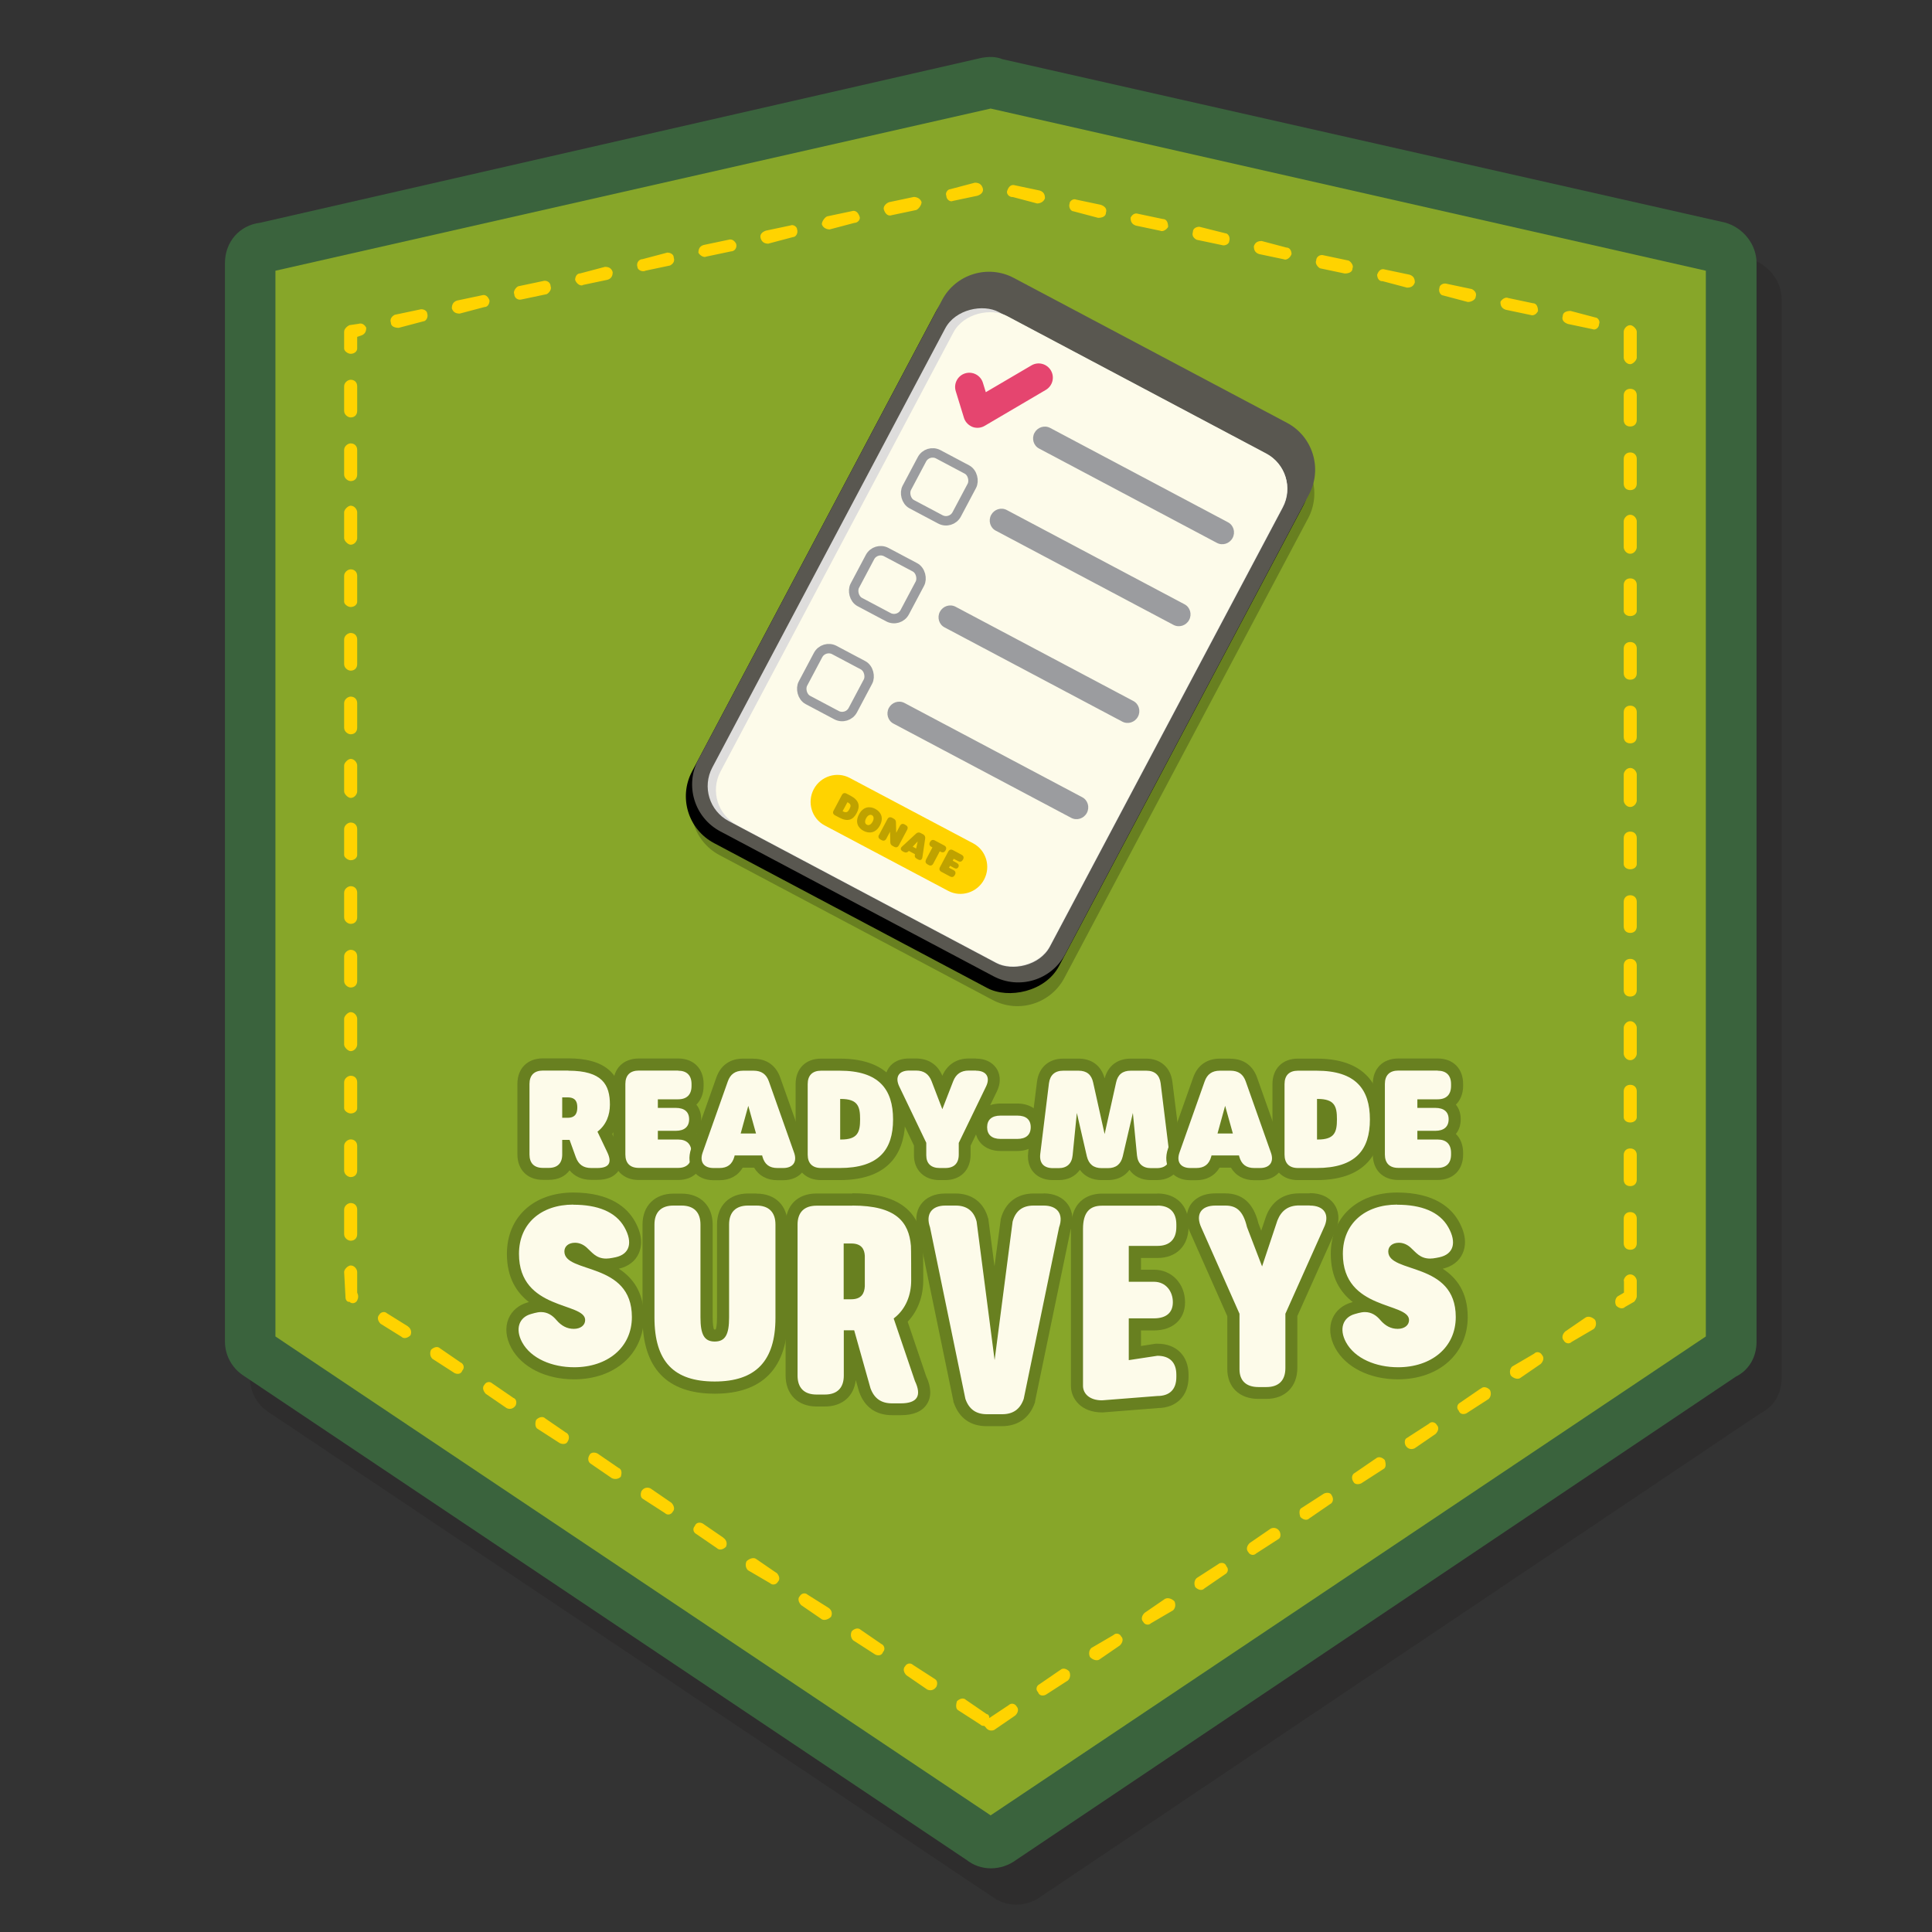 <?xml version="1.0" encoding="UTF-8"?><svg xmlns="http://www.w3.org/2000/svg" viewBox="0 0 160 160"><rect x="0" y="0" width="160" height="160" fill="#333333" stroke="none"/><defs><style>.uuid-90ed106d-8ade-41b3-a29e-c296949a9010,.uuid-e423c782-f388-4f92-9077-fc90cf74e564{fill:none;}.uuid-9092547a-f265-4110-941d-f7254209e0e9{fill:#688020;}.uuid-d436dbaf-d8f4-406f-980c-6ecffd3b629e{fill:#e5456f;}.uuid-58142068-3a6f-4b16-9c4b-94172e43a339{fill:#ffd300;}.uuid-58ddd948-7039-4339-aee4-078ce9770a14{fill:#fdfbea;}.uuid-b1bbac22-d0b2-4f1b-9070-bcd53b1382be{fill:#bfa200;}.uuid-c53fa23c-bde2-45d0-9147-40dfea2079b2{fill:#dedddc;}.uuid-8a0bd63f-08cf-43e7-a9fb-bf7b3c0dd324{fill:#9b9c9f;}.uuid-4b39bef5-7f6f-49ae-9334-3c22f9155919{fill:#595750;}.uuid-22d4a5b9-ff1c-48d0-974d-01c0d8b3ff27{fill:#3a633d;}.uuid-0f886116-7730-4bed-90f2-c6408f380717{fill:#211f1f;mix-blend-mode:multiply;opacity:.25;}.uuid-e423c782-f388-4f92-9077-fc90cf74e564{stroke:#9b9c9f;stroke-miterlimit:10;stroke-width:.78px;}.uuid-c471fda2-bf5a-4dba-ba79-5d52b3cba0f1{fill:#87a629;fill-rule:evenodd;}.uuid-493d67e2-fdf6-4424-8bac-94a8c5c99999{isolation:isolate;}</style></defs><g class="uuid-493d67e2-fdf6-4424-8bac-94a8c5c99999"><g id="uuid-909da8bb-2c84-4039-9253-3ab385452557"><rect class="uuid-90ed106d-8ade-41b3-a29e-c296949a9010" x="0" width="160" height="160"/></g><g id="uuid-57b703c2-c405-4dba-a52f-3622a7e7f6ae"><path class="uuid-0f886116-7730-4bed-90f2-c6408f380717" d="M82.08,157.02L22.2,116.92c-.97-.65-1.5-1.72-1.5-2.79h0V24.8c0-1.72,1.18-3.12,2.9-3.33L83.37,7.81c.65-.11,1.18-.11,1.72,.11l59.88,13.54c1.5,.43,2.58,1.83,2.58,3.33h0V114.12c0,1.29-.64,2.37-1.72,2.9l-59.55,39.99c-1.29,.97-3.01,.97-4.19,0h0Z"/><path class="uuid-22d4a5b9-ff1c-48d0-974d-01c0d8b3ff27" d="M80,154L20.13,113.9c-.97-.65-1.5-1.72-1.5-2.79h0V21.78c0-1.72,1.18-3.12,2.9-3.33L81.29,4.79c.65-.11,1.18-.11,1.72,.11l59.88,13.54c1.5,.43,2.58,1.83,2.58,3.33h0V111.11c0,1.29-.64,2.37-1.72,2.9l-59.55,39.99c-1.29,.97-3.01,.97-4.19,0h0Z"/><polygon class="uuid-c471fda2-bf5a-4dba-ba79-5d52b3cba0f1" points="82.04 150.34 141.27 110.68 141.27 25.97 141.27 25.97 141.27 22.42 82.04 8.99 22.81 22.42 22.81 106.91 22.81 106.91 22.81 110.68 82.04 150.34"/><path class="uuid-58142068-3a6f-4b16-9c4b-94172e43a339" d="M82.37,143.25c-.21,.11-.54,.11-.75-.21l-.11-.11c-.11,0-.22,0-.32-.11l-1.83-1.18c-.21-.11-.21-.43-.11-.75,.22-.22,.54-.32,.75-.11l1.72,1.18c.11,0,.21,.11,.21,.32l1.61-1.07c.21-.21,.54-.11,.65,.11,.21,.22,.11,.54-.11,.75l-1.72,1.18Zm-4.94-4.19c.22,.11,.22,.43,.11,.64-.22,.32-.54,.32-.75,.22l-1.72-1.18c-.22-.21-.32-.54-.11-.75,.11-.22,.43-.32,.65-.11l1.83,1.18Zm-4.41-2.9c.21,.11,.32,.43,.11,.65-.11,.32-.43,.32-.65,.21l-1.83-1.18c-.22-.22-.22-.54-.11-.75,.21-.22,.54-.32,.75-.11l1.72,1.18Zm-4.41-3.01c.32,.21,.32,.54,.21,.75-.21,.21-.54,.32-.75,.21l-1.72-1.18c-.21-.22-.32-.54-.11-.75,.11-.21,.43-.32,.65-.11l1.72,1.08Zm-4.3-2.9c.22,.22,.32,.54,.11,.75-.11,.21-.43,.32-.65,.11l-1.83-1.07c-.22-.22-.22-.54-.11-.75,.22-.21,.54-.32,.75-.21l1.72,1.18Zm-4.41-2.9c.32,.22,.32,.54,.22,.75-.22,.22-.54,.32-.75,.11l-1.72-1.18c-.22-.11-.32-.43-.11-.65,.11-.32,.43-.32,.64-.22l1.72,1.18Zm-4.3-2.9c.21,.21,.32,.54,.11,.75-.11,.22-.43,.32-.64,.11l-1.83-1.18c-.21-.11-.21-.43-.11-.65,.21-.32,.54-.32,.75-.21l1.72,1.18Zm-4.41-2.9c.32,.11,.32,.43,.22,.75-.22,.22-.54,.22-.75,.11l-1.72-1.18c-.21-.11-.32-.43-.11-.75,.11-.22,.43-.22,.65-.11l1.72,1.18Zm-4.3-2.9c.22,.11,.32,.43,.11,.75-.11,.22-.43,.22-.65,.11l-1.83-1.18c-.22-.11-.22-.54-.11-.75,.21-.22,.54-.32,.75-.11l1.72,1.18Zm-4.41-2.9c.32,.11,.32,.43,.22,.65-.22,.32-.54,.32-.75,.21l-1.72-1.18c-.21-.22-.32-.54-.11-.75,.11-.22,.43-.32,.65-.11l1.72,1.18Zm-4.3-2.9c.21,.11,.32,.43,.11,.65-.11,.32-.43,.32-.65,.21l-1.83-1.18c-.22-.21-.22-.54-.11-.75,.22-.21,.54-.32,.75-.11l1.72,1.18Zm-4.41-3.01c.32,.22,.32,.54,.22,.75-.22,.21-.54,.32-.75,.11l-1.72-1.07c-.22-.21-.32-.54-.11-.75,.11-.21,.43-.32,.65-.11l1.72,1.07Zm-4.19-2.79c.11,.22,.11,.43,0,.65-.11,.22-.43,.32-.64,.11h-.11c-.22-.11-.22-.32-.22-.43l-.11-2.04c0-.22,.32-.54,.54-.54,.32,0,.54,.32,.54,.54v1.72Zm0-4.84c0,.32-.21,.54-.54,.54-.22,0-.54-.21-.54-.54v-2.04c0-.32,.32-.54,.54-.54,.32,0,.54,.22,.54,.54v2.04Zm0-5.27c0,.32-.21,.54-.54,.54-.22,0-.54-.22-.54-.54v-2.04c0-.32,.32-.54,.54-.54,.32,0,.54,.22,.54,.54v2.04Zm0-5.16c0,.22-.21,.43-.54,.43-.22,0-.54-.21-.54-.43v-2.15c0-.32,.32-.54,.54-.54,.32,0,.54,.21,.54,.54v2.15Zm0-5.27c0,.21-.21,.54-.54,.54-.22,0-.54-.32-.54-.54v-2.15c0-.22,.32-.54,.54-.54,.32,0,.54,.32,.54,.54v2.15Zm0-5.27c0,.32-.21,.54-.54,.54-.22,0-.54-.22-.54-.54v-2.04c0-.32,.32-.54,.54-.54,.32,0,.54,.22,.54,.54v2.04Zm0-5.27c0,.32-.21,.54-.54,.54-.22,0-.54-.21-.54-.54v-2.04c0-.32,.32-.54,.54-.54,.32,0,.54,.22,.54,.54v2.04Zm0-5.16c0,.21-.21,.43-.54,.43-.22,0-.54-.22-.54-.43v-2.15c0-.32,.32-.54,.54-.54,.32,0,.54,.22,.54,.54v2.15Zm0-5.27c0,.22-.21,.54-.54,.54-.22,0-.54-.32-.54-.54v-2.15c0-.22,.32-.54,.54-.54,.32,0,.54,.32,.54,.54v2.15Zm0-5.27c0,.32-.21,.54-.54,.54-.22,0-.54-.22-.54-.54v-2.04c0-.32,.32-.54,.54-.54,.32,0,.54,.22,.54,.54v2.04Zm0-5.27c0,.32-.21,.54-.54,.54-.22,0-.54-.21-.54-.54v-2.04c0-.32,.32-.54,.54-.54,.32,0,.54,.22,.54,.54v2.04Zm0-5.16c0,.21-.21,.43-.54,.43-.22,0-.54-.22-.54-.43v-2.15c0-.32,.32-.54,.54-.54,.32,0,.54,.22,.54,.54v2.15Zm0-5.27c0,.22-.21,.54-.54,.54-.22,0-.54-.32-.54-.54v-2.15c0-.22,.32-.54,.54-.54,.32,0,.54,.32,.54,.54v2.15Zm0-5.27c0,.32-.21,.54-.54,.54-.22,0-.54-.22-.54-.54v-2.04c0-.32,.32-.54,.54-.54,.32,0,.54,.22,.54,.54v2.04Zm0-5.27c0,.32-.21,.54-.54,.54-.22,0-.54-.22-.54-.54v-2.04c0-.32,.32-.54,.54-.54,.32,0,.54,.21,.54,.54v2.04Zm0-5.16c0,.21-.21,.43-.54,.43-.22,0-.54-.22-.54-.43v-1.4h0c0-.21,.21-.43,.43-.54l.75-.11c.32-.11,.54,.11,.65,.32,0,.32-.11,.54-.43,.65l-.32,.11v.97Zm3.44-1.72c-.32,0-.65-.11-.65-.43-.11-.32,.11-.54,.32-.65l2.04-.43c.32-.11,.65,.11,.65,.32,.11,.32-.11,.65-.32,.65l-2.04,.54Zm5.05-1.18c-.32,0-.54-.11-.65-.43,0-.32,.11-.54,.43-.65l2.04-.43c.32-.11,.54,.11,.65,.43,0,.22-.11,.54-.43,.54l-2.04,.54Zm5.16-1.18c-.32,.11-.64-.11-.64-.43-.11-.21,.11-.54,.32-.65l2.04-.43c.32-.11,.65,.11,.65,.43,.11,.22-.11,.54-.32,.65l-2.04,.43Zm5.05-1.18c-.21,.11-.54-.11-.65-.43,0-.22,.11-.54,.43-.54l2.04-.54c.32,0,.54,.11,.64,.43,0,.32-.11,.54-.43,.64l-2.04,.43Zm5.16-1.18c-.32,.11-.65-.11-.65-.32-.11-.32,.11-.65,.43-.65l2.04-.54c.22,0,.54,.11,.54,.43,.11,.32-.11,.54-.32,.64l-2.04,.43Zm5.05-1.18c-.22,.11-.54-.11-.65-.32,0-.32,.11-.54,.43-.64l2.04-.43c.32-.11,.54,.11,.65,.32,.11,.32-.11,.64-.43,.64l-2.04,.43Zm5.16-1.07c-.32,0-.54-.11-.65-.43-.11-.32,.11-.54,.43-.65l2.04-.43c.21-.11,.54,.11,.54,.32,.11,.32-.11,.64-.32,.64l-2.04,.54Zm5.05-1.18c-.21,0-.54-.11-.64-.43,0-.21,.21-.54,.43-.65l2.04-.43c.32-.11,.54,.11,.65,.43,.11,.21-.11,.54-.43,.54l-2.04,.54Zm5.16-1.18c-.32,.11-.54-.11-.65-.43-.11-.22,.11-.54,.43-.65l2.04-.43c.21,0,.54,.11,.64,.43,0,.22-.21,.54-.43,.65l-2.04,.43Zm5.05-1.18c-.21,.11-.54-.11-.54-.43-.11-.22,.11-.54,.32-.54l2.04-.54c.32,0,.54,.11,.65,.43s-.11,.54-.43,.65l-2.04,.43Zm4.94-.32c-.32,0-.54-.32-.43-.54,.11-.32,.32-.54,.65-.43l2.04,.43c.32,.11,.43,.32,.43,.64-.11,.32-.43,.43-.65,.43l-2.04-.54Zm5.05,1.18c-.21,0-.43-.32-.32-.65,0-.21,.32-.43,.54-.32l2.04,.43c.32,.11,.54,.32,.43,.65,0,.32-.32,.43-.65,.43l-2.04-.54Zm5.16,1.18c-.32-.11-.43-.32-.43-.65,.11-.22,.32-.43,.64-.32l2.04,.43c.32,0,.43,.32,.43,.65-.11,.21-.43,.43-.65,.32l-2.04-.43Zm5.05,1.18c-.22-.11-.43-.32-.32-.65,0-.32,.32-.43,.54-.43l2.15,.54c.22,0,.43,.32,.32,.65,0,.21-.32,.43-.64,.32l-2.04-.43Zm5.16,1.18c-.32-.11-.43-.32-.43-.65,.11-.32,.32-.43,.65-.43l2.04,.54c.32,0,.43,.32,.43,.54-.11,.32-.43,.54-.65,.43l-2.04-.43Zm5.05,1.18c-.21-.11-.43-.43-.32-.64,0-.32,.32-.54,.65-.43l2.04,.43c.21,.11,.43,.43,.32,.64,0,.32-.32,.43-.65,.43l-2.04-.43Zm5.16,1.07c-.32,0-.43-.32-.43-.54,.11-.32,.32-.54,.65-.43l2.04,.43c.32,.11,.43,.32,.43,.64-.11,.32-.32,.43-.65,.43l-2.04-.54Zm5.05,1.18c-.22,0-.43-.32-.32-.64,0-.22,.32-.43,.64-.32l2.04,.43c.22,.11,.43,.32,.32,.64,0,.21-.32,.43-.65,.43l-2.04-.54Zm5.16,1.18c-.32-.11-.43-.32-.43-.65,.11-.22,.43-.43,.64-.32l2.04,.43c.32,0,.43,.32,.43,.65-.11,.21-.32,.43-.64,.32l-2.04-.43Zm5.16,1.18c-.32-.11-.54-.32-.43-.65,0-.32,.32-.43,.65-.43l2.04,.54c.22,0,.43,.32,.32,.54,0,.32-.32,.54-.54,.43l-2.04-.43Zm4.62,.64c0-.21,.22-.54,.54-.54,.22,0,.54,.32,.54,.54v2.15c0,.21-.32,.54-.54,.54-.32,0-.54-.32-.54-.54v-2.15Zm0,5.27c0-.32,.22-.54,.54-.54s.54,.21,.54,.54v2.04c0,.32-.21,.54-.54,.54s-.54-.21-.54-.54v-2.04Zm0,5.27c0-.32,.22-.54,.54-.54s.54,.22,.54,.54v2.04c0,.32-.21,.54-.54,.54s-.54-.21-.54-.54v-2.04Zm0,5.16c0-.22,.22-.54,.54-.54s.54,.32,.54,.54v2.15c0,.21-.21,.54-.54,.54s-.54-.32-.54-.54v-2.15Zm0,5.27c0-.32,.22-.54,.54-.54s.54,.21,.54,.54v2.15c0,.22-.21,.43-.54,.43s-.54-.21-.54-.43v-2.15Zm0,5.27c0-.32,.22-.54,.54-.54s.54,.22,.54,.54v2.04c0,.32-.21,.54-.54,.54s-.54-.22-.54-.54v-2.04Zm0,5.27c0-.32,.22-.54,.54-.54s.54,.22,.54,.54v2.04c0,.32-.21,.54-.54,.54s-.54-.21-.54-.54v-2.04Zm0,5.16c0-.22,.22-.54,.54-.54s.54,.32,.54,.54v2.15c0,.21-.21,.54-.54,.54s-.54-.32-.54-.54v-2.15Zm0,5.27c0-.32,.22-.54,.54-.54s.54,.21,.54,.54v2.15c0,.22-.21,.43-.54,.43s-.54-.21-.54-.43v-2.15Zm0,5.27c0-.32,.22-.54,.54-.54s.54,.22,.54,.54v2.04c0,.32-.21,.54-.54,.54s-.54-.22-.54-.54v-2.04Zm0,5.27c0-.32,.22-.54,.54-.54s.54,.22,.54,.54v2.04c0,.32-.21,.54-.54,.54s-.54-.21-.54-.54v-2.04Zm0,5.16c0-.22,.22-.54,.54-.54s.54,.32,.54,.54v2.15c0,.21-.21,.54-.54,.54s-.54-.32-.54-.54v-2.15Zm0,5.27c0-.32,.22-.54,.54-.54s.54,.21,.54,.54v2.15c0,.21-.21,.43-.54,.43s-.54-.21-.54-.43v-2.15Zm0,5.27c0-.32,.22-.54,.54-.54s.54,.22,.54,.54v2.04c0,.32-.21,.54-.54,.54s-.54-.21-.54-.54v-2.04Zm0,5.27c0-.32,.22-.54,.54-.54s.54,.22,.54,.54v2.04c0,.32-.21,.54-.54,.54s-.54-.22-.54-.54v-2.04Zm0,5.16c0-.22,.22-.54,.54-.54s.54,.32,.54,.54v1.29h0c0,.11-.11,.32-.21,.43l-.75,.43c-.22,.22-.54,.11-.75-.11-.11-.22-.11-.54,.11-.75l.54-.32v-.97Zm-3.12,3.01c.22-.11,.54,0,.75,.22,.11,.22,.11,.54-.11,.75l-1.83,1.07c-.22,.22-.54,.11-.65-.11-.21-.22-.11-.54,.11-.75l1.72-1.18Zm-4.3,3.01c.22-.22,.54-.11,.65,.11,.21,.22,.11,.54-.11,.75l-1.72,1.18c-.21,.11-.54,0-.75-.22-.11-.22-.11-.54,.11-.75l1.83-1.07Zm-4.41,2.9c.21-.22,.54-.11,.75,.11,.11,.22,.11,.54-.11,.75l-1.83,1.18c-.21,.11-.54,.11-.65-.22-.21-.22-.11-.54,.11-.65l1.72-1.18Zm-4.3,2.9c.22-.22,.54-.11,.65,.11,.22,.22,.11,.54-.11,.75l-1.72,1.18c-.22,.11-.54,.11-.75-.22-.11-.21-.11-.54,.11-.64l1.83-1.18Zm-4.41,2.9c.22-.22,.54-.11,.75,.11,.11,.32,.11,.65-.11,.75l-1.83,1.18c-.22,.11-.54,.11-.65-.11-.22-.32-.11-.65,.11-.75l1.72-1.18Zm-4.3,2.9c.21-.11,.54-.11,.64,.11,.22,.32,.11,.65-.11,.75l-1.72,1.18c-.21,.22-.54,.11-.75-.11-.11-.32-.11-.65,.11-.75l1.83-1.18Zm-4.41,2.9c.21-.11,.54-.11,.75,.22,.11,.22,.11,.54-.11,.65l-1.83,1.18c-.22,.22-.54,.11-.65-.11-.21-.22-.11-.54,.11-.75l1.72-1.18Zm-4.3,2.9c.22-.11,.54-.11,.65,.22,.21,.22,.11,.54-.11,.65l-1.72,1.18c-.21,.22-.54,.11-.75-.11-.11-.22-.11-.54,.11-.75l1.83-1.18Zm-4.41,2.9c.22-.11,.54,0,.75,.21,.11,.22,.11,.54-.11,.75l-1.83,1.07c-.21,.21-.54,.11-.64-.11-.22-.22-.11-.54,.11-.75l1.72-1.18Zm-4.3,3.01c.21-.22,.54-.11,.64,.11,.22,.21,.11,.54-.11,.75l-1.72,1.18c-.22,.11-.54,0-.75-.22-.11-.22-.11-.54,.11-.75l1.83-1.07Zm-4.41,2.9c.22-.22,.54-.11,.75,.11,.11,.22,.11,.54-.11,.75l-1.83,1.18c-.22,.11-.54,.11-.65-.22-.22-.21-.11-.54,.11-.64l1.72-1.18Z"/><g><path class="uuid-9092547a-f265-4110-941d-f7254209e0e9" d="M61.51,36.71h43.1c2.42,0,4.39,1.97,4.39,4.39v25.61c0,2.42-1.97,4.39-4.39,4.39H61.51c-2.42,0-4.39-1.97-4.39-4.39v-25.61c0-2.42,1.97-4.39,4.39-4.39Z" transform="translate(-3.49 102.02) rotate(-62.06)"/><rect x="56.66" y="35.71" width="51.88" height="34.4" rx="4.39" ry="4.39" transform="translate(-2.84 101.09) rotate(-62.06)"/><path class="uuid-4b39bef5-7f6f-49ae-9334-3c22f9155919" d="M61.57,34.74h43.1c2.42,0,4.39,1.97,4.39,4.39v25.61c0,2.42-1.97,4.39-4.39,4.39H61.57c-2.42,0-4.39-1.97-4.39-4.39v-25.61c0-2.42,1.97-4.39,4.39-4.39Z" transform="translate(-1.71 101.03) rotate(-62.06)"/><rect class="uuid-c53fa23c-bde2-45d0-9147-40dfea2079b2" x="58.76" y="36.97" width="47.72" height="31.65" rx="3.28" ry="3.28" transform="translate(-2.74 101.05) rotate(-62.06)"/><rect class="uuid-58ddd948-7039-4339-aee4-078ce9770a14" x="59.09" y="37.5" width="47.72" height="30.86" rx="3.28" ry="3.28" transform="translate(-2.68 101.42) rotate(-62.06)"/><path class="uuid-8a0bd63f-08cf-43e7-a9fb-bf7b3c0dd324" d="M98.09,50.04l-14.71-7.8c-.47-.25-1.05-.06-1.3,.41s-.08,1.06,.39,1.3l14.71,7.8c.47,.25,1.05,.06,1.3-.41s.08-1.06-.39-1.3h0Z"/><path class="uuid-8a0bd63f-08cf-43e7-a9fb-bf7b3c0dd324" d="M101.69,43.25l-14.72-7.81c-.47-.25-1.05-.06-1.3,.41s-.08,1.06,.39,1.3l14.72,7.81c.47,.25,1.05,.06,1.3-.41s.08-1.06-.39-1.3h0Z"/><path class="uuid-8a0bd63f-08cf-43e7-a9fb-bf7b3c0dd324" d="M93.85,58.05l-14.71-7.8c-.47-.25-1.05-.06-1.3,.41s-.08,1.06,.39,1.3l14.71,7.8c.47,.25,1.05,.06,1.3-.41s.08-1.06-.39-1.3h0Z"/><path class="uuid-8a0bd63f-08cf-43e7-a9fb-bf7b3c0dd324" d="M89.62,66.02l-14.71-7.8c-.47-.25-1.05-.06-1.3,.41s-.08,1.06,.39,1.3l14.71,7.8c.47,.25,1.05,.06,1.3-.41s.08-1.06-.39-1.3h0Z"/><path class="uuid-58142068-3a6f-4b16-9c4b-94172e43a339" d="M80.61,69.85l-10.25-5.43c-1.06-.56-2.4-.14-2.97,.94s-.17,2.42,.89,2.99l10.25,5.43c1.06,.56,2.4,.14,2.97-.94s.17-2.42-.89-2.99h0Z"/><path class="uuid-d436dbaf-d8f4-406f-980c-6ecffd3b629e" d="M80.4,35.29c-.27-.15-.48-.39-.57-.69l-.68-2.21c-.19-.62,.16-1.28,.78-1.47,.62-.19,1.28,.16,1.47,.78l.24,.78,3.78-2.22c.56-.33,1.28-.14,1.61,.42,.33,.56,.14,1.28-.42,1.61l-5.07,2.98c-.31,.18-.69,.21-1.02,.08-.04-.02-.08-.04-.12-.06Z"/><rect class="uuid-e423c782-f388-4f92-9077-fc90cf74e564" x="75.45" y="37.98" width="4.68" height="4.68" rx="1" ry="1" transform="translate(27.96 -31.75) rotate(27.94)"/><rect class="uuid-e423c782-f388-4f92-9077-fc90cf74e564" x="71.15" y="46.08" width="4.68" height="4.68" rx="1" ry="1" transform="translate(31.25 -28.79) rotate(27.94)"/><rect class="uuid-e423c782-f388-4f92-9077-fc90cf74e564" x="66.85" y="54.19" width="4.68" height="4.68" rx="1" ry="1" transform="translate(34.55 -25.83) rotate(27.94)"/><g><path class="uuid-b1bbac22-d0b2-4f1b-9070-bcd53b1382be" d="M69.03,67.14l.69-1.3c.09-.16,.22-.2,.38-.12l.34,.18c.72,.38,.81,.86,.51,1.43s-.74,.76-1.46,.37l-.34-.18c-.16-.09-.2-.22-.12-.38Zm.77,.05c.31,.16,.43,.04,.55-.19s.16-.4-.16-.56h-.01s-.4,.74-.4,.74h.02Z"/><path class="uuid-b1bbac22-d0b2-4f1b-9070-bcd53b1382be" d="M71.14,67.44c.34-.64,.89-.7,1.35-.45s.72,.73,.38,1.37-.89,.69-1.35,.45-.73-.72-.38-1.37Zm1.13,.6c.13-.25,.09-.45-.06-.53s-.34,0-.48,.25c-.14,.27-.1,.46,.06,.54s.33,.01,.48-.26Z"/><path class="uuid-b1bbac22-d0b2-4f1b-9070-bcd53b1382be" d="M72.8,69.14l.69-1.3c.09-.16,.22-.2,.38-.12l.13,.07c.14,.07,.2,.17,.2,.33l.02,.85,.31-.58c.09-.16,.22-.2,.38-.12l.1,.06c.16,.09,.2,.22,.12,.38l-.69,1.3c-.09,.16-.22,.2-.38,.12l-.13-.07c-.14-.07-.2-.17-.2-.33l-.02-.85-.31,.58c-.09,.16-.22,.2-.38,.12l-.11-.06c-.16-.09-.2-.22-.12-.38Z"/><path class="uuid-b1bbac22-d0b2-4f1b-9070-bcd53b1382be" d="M76.39,71c-.03,.2-.17,.28-.35,.18l-.11-.06c-.15-.08-.2-.19-.16-.36v-.02s-.5-.27-.5-.27l-.02,.02c-.12,.12-.24,.14-.39,.07l-.11-.06c-.18-.1-.2-.25-.05-.39l1.16-1.07c.12-.11,.25-.13,.39-.05l.19,.1c.14,.08,.2,.19,.18,.35l-.23,1.56h0Zm-.52-.73l.13-.59-.41,.44,.28,.15Z"/><path class="uuid-b1bbac22-d0b2-4f1b-9070-bcd53b1382be" d="M76.68,71.2l.54-1.02-.09-.05c-.16-.09-.2-.22-.12-.38l.02-.03c.09-.16,.22-.2,.38-.12l.79,.42c.16,.09,.2,.22,.12,.38l-.02,.03c-.09,.16-.22,.2-.38,.12l-.09-.05-.54,1.02c-.09,.16-.22,.2-.38,.12l-.1-.06c-.16-.09-.2-.22-.12-.38Z"/><path class="uuid-b1bbac22-d0b2-4f1b-9070-bcd53b1382be" d="M77.84,71.82l.69-1.3c.09-.16,.22-.2,.38-.12l.73,.39c.16,.09,.2,.22,.12,.38l-.02,.03c-.09,.16-.22,.2-.38,.12l-.38-.2-.08,.16,.33,.18c.16,.09,.21,.21,.14,.34h0c-.07,.14-.2,.17-.36,.08l-.33-.18-.09,.16,.38,.2c.16,.09,.2,.22,.12,.38l-.02,.03c-.09,.16-.22,.2-.38,.12l-.73-.39c-.16-.09-.2-.22-.12-.38Z"/></g></g><g><g><path class="uuid-58ddd948-7039-4339-aee4-078ce9770a14" d="M59.19,114.9c-3.69,0-5.49-1.9-5.49-5.8v-7.7c0-1.29,.77-2.07,2.07-2.07h.67c1.29,0,2.07,.77,2.07,2.07v7.68c0,1.51,.34,1.51,.68,1.51s.69,0,.69-1.49v-7.7c0-1.29,.77-2.07,2.07-2.07h.7c1.3,0,2.07,.77,2.07,2.07v7.73c0,3.83-1.86,5.77-5.53,5.77Z"/><path class="uuid-9092547a-f265-4110-941d-f7254209e0e9" d="M62.65,99.84c1.02,0,1.57,.55,1.57,1.57v7.73c0,3.59-1.65,5.27-5.03,5.27s-4.99-1.64-4.99-5.3v-7.7c0-1.02,.55-1.57,1.57-1.57h.67c1.02,0,1.57,.55,1.57,1.57v7.68c0,1.41,.3,2.01,1.18,2.01s1.19-.59,1.19-1.99v-7.7c0-1.02,.55-1.57,1.57-1.57h.7m0-1h-.7c-1.56,0-2.57,1.01-2.57,2.57v7.7c0,.65-.07,.9-.11,.99-.02,0-.05,0-.08,0-.03,0-.05,0-.06,0-.04-.09-.11-.35-.11-1v-7.68c0-1.56-1.01-2.57-2.57-2.57h-.67c-1.56,0-2.57,1.01-2.57,2.57v7.7c0,4.18,2.01,6.3,5.99,6.3s6.03-2.17,6.03-6.27v-7.73c0-1.56-1.01-2.57-2.57-2.57h0Z"/></g><g><path class="uuid-58ddd948-7039-4339-aee4-078ce9770a14" d="M73.89,116.72c-1.12,0-1.88-.53-2.26-1.58l-1.24-4.39v3.17c0,1.29-.77,2.07-2.07,2.07h-.69c-1.29,0-2.07-.77-2.07-2.07v-12.5c0-1.29,.77-2.07,2.07-2.07h2.96c3.43,0,5.12,1.21,5.33,3.79,.02,.24,.03,2.88,.03,2.9,0,1.34-.48,2.5-1.37,3.31l1.65,4.85c.35,.74,.39,1.35,.1,1.82-.29,.47-.87,.7-1.75,.7h-.71Zm-3.38-9.63c.46,0,.6-.14,.63-.6,0-.1,0-2.35,0-2.48-.02-.36-.12-.53-.62-.53h-.13v3.61h.13Z"/><path class="uuid-9092547a-f265-4110-941d-f7254209e0e9" d="M70.6,99.84c3.62,0,4.67,1.36,4.84,3.34,.02,.2,.02,2.65,.02,2.86,0,1.17-.41,2.36-1.45,3.15l1.76,5.18c.57,1.2,.23,1.85-1.18,1.85h-.71c-.91,0-1.48-.41-1.79-1.25l-1.35-4.8c-.08,0-.15,0-.23,0h-.63v3.75c0,1.02-.55,1.57-1.57,1.57h-.69c-1.02,0-1.57-.55-1.57-1.57v-12.5c0-1.02,.55-1.57,1.57-1.57h2.96m-.72,7.75h.63c.88,0,1.1-.52,1.13-1.08,0-.04,0-2.47,0-2.52-.03-.53-.26-1.02-1.12-1.02h-.63v4.61m.72-8.75h-2.96c-1.58,0-2.57,.98-2.57,2.57v12.5c0,1.56,1.01,2.57,2.57,2.57h.69c1.43,0,2.4-.85,2.55-2.19l.27,.94v.03s.02,.03,.02,.03c.45,1.25,1.39,1.91,2.73,1.91h.71c1.05,0,1.78-.31,2.17-.93,.38-.6,.36-1.38-.07-2.3l-1.53-4.51c.84-.89,1.29-2.09,1.29-3.45,0-.03,0-2.67-.03-2.94-.24-2.86-2.14-4.25-5.83-4.25h0Z"/></g><g><path class="uuid-58ddd948-7039-4339-aee4-078ce9770a14" d="M81.74,117.63c-1.13,0-1.89-.54-2.26-1.61l-2.95-14.27c-.29-.81-.08-1.38,.15-1.7,.23-.32,.69-.7,1.61-.7h.85c1.16,0,1.93,.59,2.22,1.71l1,7.72,.99-7.66c.31-1.18,1.08-1.77,2.24-1.77h.85c.72,0,1.3,.25,1.62,.71,.32,.46,.36,1.08,.12,1.76l-2.91,14.14c-.38,1.13-1.14,1.67-2.28,1.67h-1.25Z"/><path class="uuid-9092547a-f265-4110-941d-f7254209e0e9" d="M86.44,99.84c1.14,0,1.66,.72,1.27,1.8l-2.93,14.21c-.3,.86-.88,1.27-1.79,1.27h-1.25c-.91,0-1.49-.41-1.79-1.27l-2.93-14.21c-.38-1.08,.13-1.8,1.27-1.8h.85c.92,0,1.51,.44,1.74,1.33l1.49,11.47,1.49-11.47c.24-.89,.82-1.33,1.74-1.33h.85m0-1h-.85c-1.37,0-2.36,.76-2.71,2.08l-.02,.06v.06s-.51,3.83-.51,3.83l-.5-3.83v-.06s-.02-.06-.02-.06c-.35-1.32-1.33-2.08-2.71-2.08h-.85c-.88,0-1.6,.32-2.02,.91-.41,.57-.49,1.34-.22,2.15l2.92,14.15v.06s.03,.06,.03,.06c.44,1.27,1.38,1.94,2.73,1.94h1.25c1.33,0,2.3-.69,2.73-1.94l.02-.06v-.06s2.93-14.14,2.93-14.14c.27-.81,.2-1.57-.2-2.15-.42-.6-1.14-.93-2.03-.93h0Z"/></g><g><path class="uuid-58ddd948-7039-4339-aee4-078ce9770a14" d="M91.26,116.46c-1.42,0-2.07-.88-2.07-1.71v-12.99c0-2.01,1.12-2.43,2.07-2.43h4.59c1.29,0,2.07,.77,2.07,2.07v.2c0,1.29-.77,2.07-2.07,2.07h-1.87v1.97h1.58c1.34,0,2.07,1.12,2.07,2.18,0,1.16-.77,1.85-2.07,1.85h-1.58v2.37s1.8-.27,1.81-.27c1.36,0,2.13,.77,2.13,2.06v.19c0,1.29-.77,2.07-2.07,2.07l-4.57,.36h-.02Z"/><path class="uuid-9092547a-f265-4110-941d-f7254209e0e9" d="M95.85,99.84c1.02,0,1.57,.55,1.57,1.57v.2c0,1.02-.55,1.57-1.57,1.57h-2.37v2.97h2.08c1.02,0,1.57,.83,1.57,1.68v.02c0,.86-.55,1.33-1.57,1.33h-2.08v3.46l2.37-.36c1.02,0,1.57,.55,1.57,1.57v.19c0,1.02-.55,1.57-1.57,1.57l-4.59,.36c-1.02,0-1.57-.55-1.57-1.2v-12.99c0-1.38,.55-1.93,1.57-1.93h4.59m0-1h-4.59c-.77,0-2.57,.29-2.57,2.93v12.99c0,1.1,.88,2.2,2.57,2.2h.08s4.56-.36,4.56-.36c1.54-.02,2.53-1.02,2.53-2.57v-.19c0-1.56-1.01-2.57-2.57-2.57h-.15s-1.22,.19-1.22,.19v-1.29h1.08c1.56,0,2.57-.92,2.57-2.33,0-1.54-1.1-2.7-2.57-2.7h-1.08v-.97h1.37c1.56,0,2.57-1.01,2.57-2.57v-.2c0-1.56-1.01-2.57-2.57-2.57h0Z"/></g><g><path class="uuid-58ddd948-7039-4339-aee4-078ce9770a14" d="M104.22,115.37c-1.28,0-2.07-.76-2.07-1.97v-4.49l-3.11-7.02c-.32-.68-.33-1.33-.03-1.81,.3-.48,.89-.74,1.65-.74h.81c1.23,0,1.93,.67,2.29,2.17l.73,1.9,.83-2.49c.42-1.06,1.18-1.58,2.28-1.58h.86c.77,0,1.35,.27,1.66,.76,.3,.49,.29,1.13-.05,1.81l-3.13,7v4.39c0,1.29-.77,2.07-2.07,2.07h-.66Z"/><path class="uuid-9092547a-f265-4110-941d-f7254209e0e9" d="M108.47,99.84c1.21,0,1.69,.77,1.16,1.85l-3.18,7.11v4.5c0,1.02-.55,1.57-1.57,1.57h-.66c-1.02,0-1.57-.53-1.57-1.47v-4.6l-3.15-7.11c-.52-1.1-.05-1.85,1.16-1.85h.81c.89,0,1.47,.39,1.8,1.78l1.25,3.26,1.27-3.81c.33-.83,.91-1.24,1.8-1.24h.86m0-1h-.86c-1.3,0-2.25,.65-2.73,1.87v.03s-.02,.03-.02,.03l-.39,1.16-.23-.6c-.41-1.67-1.32-2.49-2.76-2.49h-.81c-1.26,0-1.84,.61-2.07,.97-.23,.37-.54,1.15,0,2.3l3.06,6.9v4.38c0,1.5,1.01,2.47,2.57,2.47h.66c1.56,0,2.57-1.01,2.57-2.57v-4.29l3.1-6.92c.54-1.1,.24-1.9,0-2.27-.23-.37-.81-.99-2.08-.99h0Z"/></g><g><path class="uuid-58ddd948-7039-4339-aee4-078ce9770a14" d="M115.77,113.74c-2.15,0-3.97-.89-4.75-2.33-.38-.71-.46-1.43-.21-2.01,.22-.51,.66-.88,1.25-1.04l.29-.08c.23-.06,.45-.1,.67-.1,.64,0,1.18,.28,1.66,.84,.33,.38,.66,.56,1.06,.56,.07,0,.44-.01,.44-.23,0-.19-.78-.46-1.29-.64-1.67-.59-4.18-1.47-4.18-4.84,0-2.74,2.01-4.58,5-4.58,2.27,0,3.89,.73,4.67,2.12,.6,1.07,.5,1.8,.31,2.22-.16,.36-.53,.82-1.38,1l-.25,.05c-.23,.05-.44,.07-.64,.07-.89,0-1.38-.48-1.73-.84-.07-.07-.14-.14-.22-.21-.19-.17-.4-.26-.62-.26-.09,0-.38,.02-.38,.21,0,.34,.58,.56,1.53,.88,1.61,.54,4.05,1.36,4.05,4.55,0,2.74-2.17,4.66-5.28,4.66Z"/><path class="uuid-9092547a-f265-4110-941d-f7254209e0e9" d="M115.71,99.77c1.99,0,3.5,.57,4.23,1.86,.73,1.29,.42,2.24-.73,2.49l-.25,.05c-.2,.04-.38,.06-.53,.06-.84,0-1.18-.53-1.62-.92-.28-.25-.61-.39-.96-.39-.53,0-.88,.29-.88,.72,0,1.87,5.59,.8,5.59,5.43,0,2.54-2.04,4.16-4.78,4.16-1.81,0-3.57-.71-4.31-2.07-.6-1.11-.25-2.07,.74-2.34l.29-.08c.19-.05,.37-.08,.53-.08,.55,0,.96,.28,1.28,.66,.42,.49,.89,.73,1.44,.73s.94-.29,.94-.73c0-1.5-5.48-.77-5.48-5.48,0-2.51,1.83-4.08,4.5-4.08m0-1c-3.29,0-5.5,2.04-5.5,5.08,0,1.99,.81,3.2,1.82,3.99l-.1,.03c-.74,.21-1.3,.68-1.58,1.33-.31,.73-.23,1.6,.23,2.45,.87,1.6,2.86,2.59,5.19,2.59,3.4,0,5.78-2.12,5.78-5.16,0-2.09-.95-3.27-2.07-4,.78-.18,1.37-.63,1.65-1.27,.24-.53,.38-1.42-.33-2.67-.61-1.08-1.99-2.37-5.1-2.37h0Z"/></g><g><path class="uuid-58ddd948-7039-4339-aee4-078ce9770a14" d="M47.55,113.74c-2.15,0-3.97-.89-4.75-2.33-.38-.71-.46-1.43-.21-2.01,.22-.51,.66-.88,1.25-1.04l.29-.08c.23-.06,.45-.1,.67-.1,.63,0,1.18,.27,1.66,.84,.33,.38,.66,.56,1.06,.56,.07,0,.44-.01,.44-.23,0-.19-.78-.46-1.29-.64-1.67-.59-4.18-1.47-4.18-4.84,0-2.74,2.01-4.58,5-4.58,2.27,0,3.89,.73,4.67,2.12,.6,1.07,.5,1.8,.31,2.22-.16,.36-.53,.82-1.38,1l-.25,.05c-.23,.05-.44,.07-.64,.07-.89,0-1.38-.48-1.73-.84-.07-.07-.14-.14-.22-.21-.19-.17-.4-.26-.62-.26-.09,0-.38,.02-.38,.21,0,.34,.58,.56,1.53,.88,1.61,.54,4.05,1.36,4.05,4.55,0,2.74-2.17,4.66-5.28,4.66Z"/><path class="uuid-9092547a-f265-4110-941d-f7254209e0e9" d="M47.48,99.77c1.99,0,3.5,.57,4.23,1.86,.73,1.29,.42,2.24-.73,2.49l-.25,.05c-.2,.04-.38,.06-.53,.06-.84,0-1.18-.53-1.62-.92-.28-.25-.61-.39-.96-.39-.53,0-.88,.29-.88,.72,0,1.87,5.59,.8,5.59,5.43,0,2.54-2.04,4.16-4.78,4.16-1.81,0-3.57-.71-4.31-2.07-.6-1.11-.25-2.07,.74-2.34l.29-.08c.19-.05,.37-.08,.53-.08,.55,0,.96,.28,1.28,.66,.42,.49,.89,.73,1.44,.73s.94-.29,.94-.73c0-1.5-5.48-.77-5.48-5.48,0-2.51,1.83-4.08,4.5-4.08m0-1c-3.29,0-5.5,2.04-5.5,5.08,0,1.99,.81,3.2,1.82,3.99l-.1,.03c-.74,.21-1.3,.68-1.58,1.33-.31,.73-.23,1.6,.23,2.45,.87,1.6,2.86,2.59,5.19,2.59,3.4,0,5.78-2.12,5.78-5.16,0-2.09-.95-3.27-2.07-4,.78-.18,1.37-.63,1.65-1.27,.24-.53,.38-1.42-.33-2.67-.61-1.08-1.99-2.37-5.1-2.37h0Z"/></g></g><g><g><path class="uuid-58ddd948-7039-4339-aee4-078ce9770a14" d="M48.95,97.23c-.85,0-1.45-.42-1.74-1.22l-.15-.43v.04c0,1-.62,1.61-1.61,1.61h-.49c-1,0-1.61-.62-1.61-1.61v-5.84c0-1,.62-1.61,1.61-1.61h2.11c2.7,0,3.95,1.05,3.95,3.31,0,.94-.32,1.77-.92,2.37l.65,1.36c.29,.6,.31,1.09,.08,1.47-.24,.37-.69,.56-1.36,.56h-.5Zm-1.91-5.15c.19,0,.25-.04,.25-.36,0-.27-.04-.32-.25-.32v.68Z"/><path class="uuid-9092547a-f265-4110-941d-f7254209e0e9" d="M47.06,88.67c2.83,0,3.45,1.17,3.45,2.81,0,.84-.29,1.67-1.03,2.24l.81,1.7c.41,.86,.17,1.31-.83,1.31h-.5c-.65,0-1.05-.29-1.27-.89l-.52-1.44c-.05,0-.11,0-.16,0h-.45v1.21c0,.72-.39,1.11-1.11,1.11h-.49c-.72,0-1.11-.39-1.11-1.11v-5.84c0-.72,.39-1.11,1.11-1.11h2.11m-.51,3.91h.45c.67,0,.8-.42,.8-.86s-.13-.83-.8-.83h-.45v1.68m.51-4.91h-2.11c-1.28,0-2.11,.83-2.11,2.11v5.84c0,1.28,.83,2.11,2.11,2.11h.49c.76,0,1.36-.29,1.72-.79,.42,.51,1.03,.79,1.79,.79h.5c.85,0,1.45-.27,1.79-.79,.33-.53,.32-1.18-.05-1.95l-.5-1.06c.54-.66,.82-1.51,.82-2.45,0-2.56-1.46-3.81-4.45-3.81h0Z"/></g><g><path class="uuid-58ddd948-7039-4339-aee4-078ce9770a14" d="M52.9,97.23c-1,0-1.61-.62-1.61-1.61v-5.84c0-1,.62-1.61,1.61-1.61h3.26c1,0,1.61,.62,1.61,1.61v.15c0,.75-.35,1.29-.95,1.5,.47,.23,.75,.67,.75,1.26s-.28,1.06-.76,1.29c.61,.21,.96,.75,.96,1.51v.13c0,1-.62,1.61-1.61,1.61h-3.26Z"/><path class="uuid-9092547a-f265-4110-941d-f7254209e0e9" d="M56.16,88.67c.72,0,1.11,.39,1.11,1.11v.15c0,.72-.39,1.11-1.11,1.11h-1.68v.71h1.48c.72,0,1.11,.33,1.11,.94h0c0,.62-.39,.96-1.11,.96h-1.48v.72h1.68c.72,0,1.11,.39,1.11,1.11v.13c0,.72-.39,1.11-1.11,1.11h-3.26c-.72,0-1.11-.39-1.11-1.11v-5.84c0-.72,.39-1.11,1.11-1.11h3.26m0-1h-3.26c-1.28,0-2.11,.83-2.11,2.11v5.84c0,1.28,.83,2.11,2.11,2.11h3.26c1.28,0,2.11-.83,2.11-2.11v-.13c0-.66-.22-1.2-.6-1.57,.26-.32,.4-.74,.4-1.22s-.14-.89-.4-1.21c.38-.37,.6-.91,.6-1.56v-.15c0-1.28-.83-2.11-2.11-2.11h0Z"/></g><g><path class="uuid-58ddd948-7039-4339-aee4-078ce9770a14" d="M64.38,97.23c-.79,0-1.34-.36-1.62-1.04h-1.56c-.3,.7-.85,1.04-1.61,1.04h-.49c-.56,0-1.01-.2-1.26-.56-.26-.36-.3-.85-.11-1.39l2.08-5.88c.28-.81,.88-1.24,1.74-1.24h.87c.86,0,1.46,.43,1.74,1.24l2.08,5.88c.19,.52,.15,1.02-.1,1.38-.26,.37-.71,.57-1.27,.57h-.48Z"/><path class="uuid-9092547a-f265-4110-941d-f7254209e0e9" d="M62.41,88.67c.65,0,1.06,.29,1.27,.9l2.08,5.88c.28,.77-.09,1.28-.9,1.28h-.48c-.66,0-1.06-.3-1.24-.95l-.02-.09h-2.28l-.02,.09c-.18,.65-.58,.95-1.24,.95h-.49c-.81,0-1.17-.51-.9-1.28l2.08-5.88c.21-.61,.62-.9,1.27-.9h.87m-1.07,5.2h1.27l-.64-2.29-.63,2.29m1.07-6.2h-.87c-1.08,0-1.87,.56-2.22,1.58l-2.08,5.87c-.24,.69-.18,1.35,.18,1.85,.35,.5,.95,.77,1.67,.77h.49c.86,0,1.53-.37,1.93-1.04h.94c.4,.67,1.07,1.04,1.93,1.04h.48c.73,0,1.33-.28,1.68-.78,.35-.5,.41-1.16,.16-1.84l-2.08-5.87c-.35-1.01-1.14-1.57-2.21-1.57h0Z"/></g><g><path class="uuid-58ddd948-7039-4339-aee4-078ce9770a14" d="M68,97.23c-1,0-1.61-.62-1.61-1.61v-5.84c0-1,.62-1.61,1.61-1.61h1.54c3.27,0,4.92,1.53,4.92,4.54s-1.66,4.52-4.92,4.52h-1.54Zm2.08-3.39c.58-.09,.65-.39,.65-1.15s-.07-1.08-.65-1.16v2.31Z"/><path class="uuid-9092547a-f265-4110-941d-f7254209e0e9" d="M69.54,88.67c3.24,0,4.42,1.53,4.42,4.04s-1.18,4.02-4.42,4.02h-1.54c-.72,0-1.11-.39-1.11-1.11v-5.84c0-.72,.39-1.11,1.11-1.11h1.54m.04,5.7h.08c1.39,0,1.57-.63,1.57-1.68s-.18-1.68-1.59-1.68h-.06v3.36m-.04-6.7h-1.54c-1.28,0-2.11,.83-2.11,2.11v5.84c0,1.28,.83,2.11,2.11,2.11h1.54c4.48,0,5.42-2.73,5.42-5.02s-.94-5.04-5.42-5.04h0Z"/></g><g><path class="uuid-58ddd948-7039-4339-aee4-078ce9770a14" d="M77.81,97.23c-1,0-1.61-.59-1.61-1.55v-.92l-2.19-4.56c-.25-.54-.26-1.05-.02-1.44,.24-.38,.7-.59,1.29-.59h.58c.85,0,1.44,.4,1.75,1.2l.43,1.11,.43-1.11c.31-.79,.92-1.2,1.75-1.2h.61c.6,0,1.06,.22,1.3,.61,.24,.39,.23,.9-.03,1.43l-2.21,4.56v.85c0,1-.62,1.61-1.61,1.61h-.47Z"/><path class="uuid-9092547a-f265-4110-941d-f7254209e0e9" d="M80.83,88.67c.86,0,1.2,.55,.83,1.31l-2.26,4.67v.97c0,.72-.39,1.11-1.11,1.11h-.47c-.72,0-1.11-.38-1.11-1.05v-1.04l-2.24-4.67c-.37-.78-.03-1.31,.82-1.31h.58c.63,0,1.05,.28,1.28,.88l.89,2.32,.9-2.32c.23-.59,.65-.88,1.28-.88h.61m0-1h-.61c-1.01,0-1.78,.51-2.18,1.43-.39-.93-1.16-1.43-2.18-1.43h-.58c-1.04,0-1.52,.52-1.71,.83-.2,.31-.46,.97-.02,1.91l2.14,4.47v.81c0,1.22,.85,2.05,2.11,2.05h.47c1.28,0,2.11-.83,2.11-2.11v-.74l2.16-4.46c.46-.93,.2-1.59,0-1.91-.2-.31-.68-.84-1.73-.84h0Z"/></g><g><path class="uuid-58ddd948-7039-4339-aee4-078ce9770a14" d="M82.86,94.82c-1,0-1.61-.56-1.61-1.47s.62-1.46,1.61-1.46h1.39c1,0,1.61,.56,1.61,1.46s-.62,1.47-1.61,1.47h-1.39Z"/><path class="uuid-9092547a-f265-4110-941d-f7254209e0e9" d="M84.25,92.39c.72,0,1.11,.33,1.11,.96s-.39,.97-1.11,.97h-1.39c-.72,0-1.11-.35-1.11-.97s.39-.96,1.11-.96h1.39m0-1h-1.39c-1.28,0-2.11,.77-2.11,1.96s.85,1.97,2.11,1.97h1.39c1.26,0,2.11-.79,2.11-1.97s-.83-1.96-2.11-1.96h0Z"/></g><g><path class="uuid-58ddd948-7039-4339-aee4-078ce9770a14" d="M95.33,97.23c-.94,0-1.56-.56-1.66-1.51l-.05-.48-.15,.64c-.21,.88-.82,1.36-1.71,1.36h-.51c-.89,0-1.5-.48-1.71-1.35l-.15-.64-.05,.48c-.09,.95-.71,1.51-1.66,1.51h-.47c-.66,0-1.02-.26-1.21-.47-.19-.22-.41-.61-.33-1.27l.73-5.85c.12-.94,.73-1.47,1.68-1.47h1.27c.9,0,1.51,.49,1.7,1.37l.46,2.07,.46-2.07c.19-.88,.8-1.37,1.7-1.37h1.27c.94,0,1.55,.54,1.68,1.47l.72,5.85c.08,.66-.14,1.05-.33,1.27-.19,.22-.56,.47-1.21,.47h-.47Z"/><path class="uuid-9092547a-f265-4110-941d-f7254209e0e9" d="M94.94,88.67c.69,0,1.09,.36,1.18,1.04l.72,5.85c.09,.76-.29,1.18-1.05,1.18h-.47c-.69,0-1.09-.37-1.16-1.06l-.34-3.51-.84,3.6c-.16,.65-.56,.97-1.23,.97h-.51c-.67,0-1.07-.32-1.23-.97l-.83-3.6-.35,3.51c-.07,.69-.47,1.06-1.16,1.06h-.47c-.76,0-1.14-.42-1.05-1.18l.72-5.85c.09-.68,.49-1.04,1.18-1.04h1.27c.67,0,1.07,.32,1.21,.98l.95,4.27,.95-4.27c.14-.66,.54-.98,1.21-.98h1.27m0-1h-1.27c-1.1,0-1.88,.6-2.16,1.64-.28-1.05-1.06-1.64-2.16-1.64h-1.27c-1.19,0-2.02,.73-2.17,1.91l-.73,5.85c-.1,.84,.19,1.37,.45,1.66,.26,.29,.75,.64,1.59,.64h.47c.78,0,1.39-.31,1.77-.85,.4,.55,1.02,.85,1.8,.85h.51c.78,0,1.4-.3,1.8-.85,.37,.54,.99,.85,1.77,.85h.47c.84,0,1.33-.35,1.59-.64,.26-.29,.55-.82,.45-1.66l-.73-5.85c-.15-1.18-.99-1.91-2.17-1.91h0Z"/></g><g><path class="uuid-58ddd948-7039-4339-aee4-078ce9770a14" d="M103.87,97.23c-.79,0-1.34-.36-1.62-1.04h-1.56c-.3,.7-.85,1.04-1.61,1.04h-.49c-.56,0-1.01-.2-1.26-.56-.26-.36-.3-.85-.11-1.39l2.08-5.88c.28-.81,.88-1.24,1.74-1.24h.87c.86,0,1.46,.43,1.74,1.24l2.08,5.88c.19,.52,.15,1.02-.1,1.38-.26,.37-.71,.57-1.27,.57h-.48Z"/><path class="uuid-9092547a-f265-4110-941d-f7254209e0e9" d="M101.9,88.67c.65,0,1.06,.29,1.27,.9l2.08,5.88c.28,.77-.09,1.28-.9,1.28h-.48c-.66,0-1.06-.3-1.24-.95l-.02-.09h-2.28l-.02,.09c-.18,.65-.58,.95-1.24,.95h-.49c-.81,0-1.17-.51-.9-1.28l2.08-5.88c.21-.61,.62-.9,1.27-.9h.87m-1.07,5.2h1.27l-.64-2.29-.63,2.29m1.07-6.2h-.87c-1.08,0-1.87,.56-2.22,1.58l-2.08,5.87c-.24,.69-.18,1.35,.18,1.85,.35,.5,.95,.77,1.67,.77h.49c.86,0,1.53-.37,1.93-1.04h.94c.4,.67,1.07,1.04,1.93,1.04h.48c.73,0,1.33-.28,1.68-.78,.35-.5,.41-1.16,.16-1.84l-2.08-5.87c-.35-1.01-1.14-1.57-2.21-1.57h0Z"/></g><g><path class="uuid-58ddd948-7039-4339-aee4-078ce9770a14" d="M107.5,97.23c-1,0-1.61-.62-1.61-1.61v-5.84c0-1,.62-1.61,1.61-1.61h1.54c3.27,0,4.92,1.53,4.92,4.54s-1.66,4.52-4.92,4.52h-1.54Zm2.08-3.39c.58-.09,.65-.39,.65-1.15s-.07-1.08-.65-1.16v2.31Z"/><path class="uuid-9092547a-f265-4110-941d-f7254209e0e9" d="M109.03,88.67c3.24,0,4.42,1.53,4.42,4.04s-1.18,4.02-4.42,4.02h-1.54c-.72,0-1.11-.39-1.11-1.11v-5.84c0-.72,.39-1.11,1.11-1.11h1.54m.04,5.7h.08c1.39,0,1.57-.63,1.57-1.68s-.18-1.68-1.59-1.68h-.06v3.36m-.04-6.7h-1.54c-1.28,0-2.11,.83-2.11,2.11v5.84c0,1.28,.83,2.11,2.11,2.11h1.54c4.48,0,5.42-2.73,5.42-5.02s-.94-5.04-5.42-5.04h0Z"/></g><g><path class="uuid-58ddd948-7039-4339-aee4-078ce9770a14" d="M115.8,97.23c-1,0-1.61-.62-1.61-1.61v-5.84c0-1,.62-1.61,1.61-1.61h3.26c1,0,1.61,.62,1.61,1.61v.15c0,.75-.35,1.29-.95,1.5,.47,.23,.75,.67,.75,1.26s-.28,1.06-.76,1.29c.61,.21,.96,.75,.96,1.51v.13c0,1-.62,1.61-1.61,1.61h-3.26Z"/><path class="uuid-9092547a-f265-4110-941d-f7254209e0e9" d="M119.06,88.67c.72,0,1.11,.39,1.11,1.11v.15c0,.72-.39,1.11-1.11,1.11h-1.68v.71h1.48c.72,0,1.11,.33,1.11,.94h0c0,.62-.39,.96-1.11,.96h-1.48v.72h1.68c.72,0,1.11,.39,1.11,1.11v.13c0,.72-.39,1.11-1.11,1.11h-3.26c-.72,0-1.11-.39-1.11-1.11v-5.84c0-.72,.39-1.11,1.11-1.11h3.26m0-1h-3.26c-1.28,0-2.11,.83-2.11,2.11v5.84c0,1.28,.83,2.11,2.11,2.11h3.26c1.28,0,2.11-.83,2.11-2.11v-.13c0-.66-.22-1.2-.6-1.57,.26-.32,.4-.74,.4-1.22s-.14-.89-.4-1.21c.38-.37,.6-.91,.6-1.56v-.15c0-1.28-.83-2.11-2.11-2.11h0Z"/></g></g></g></g></svg>